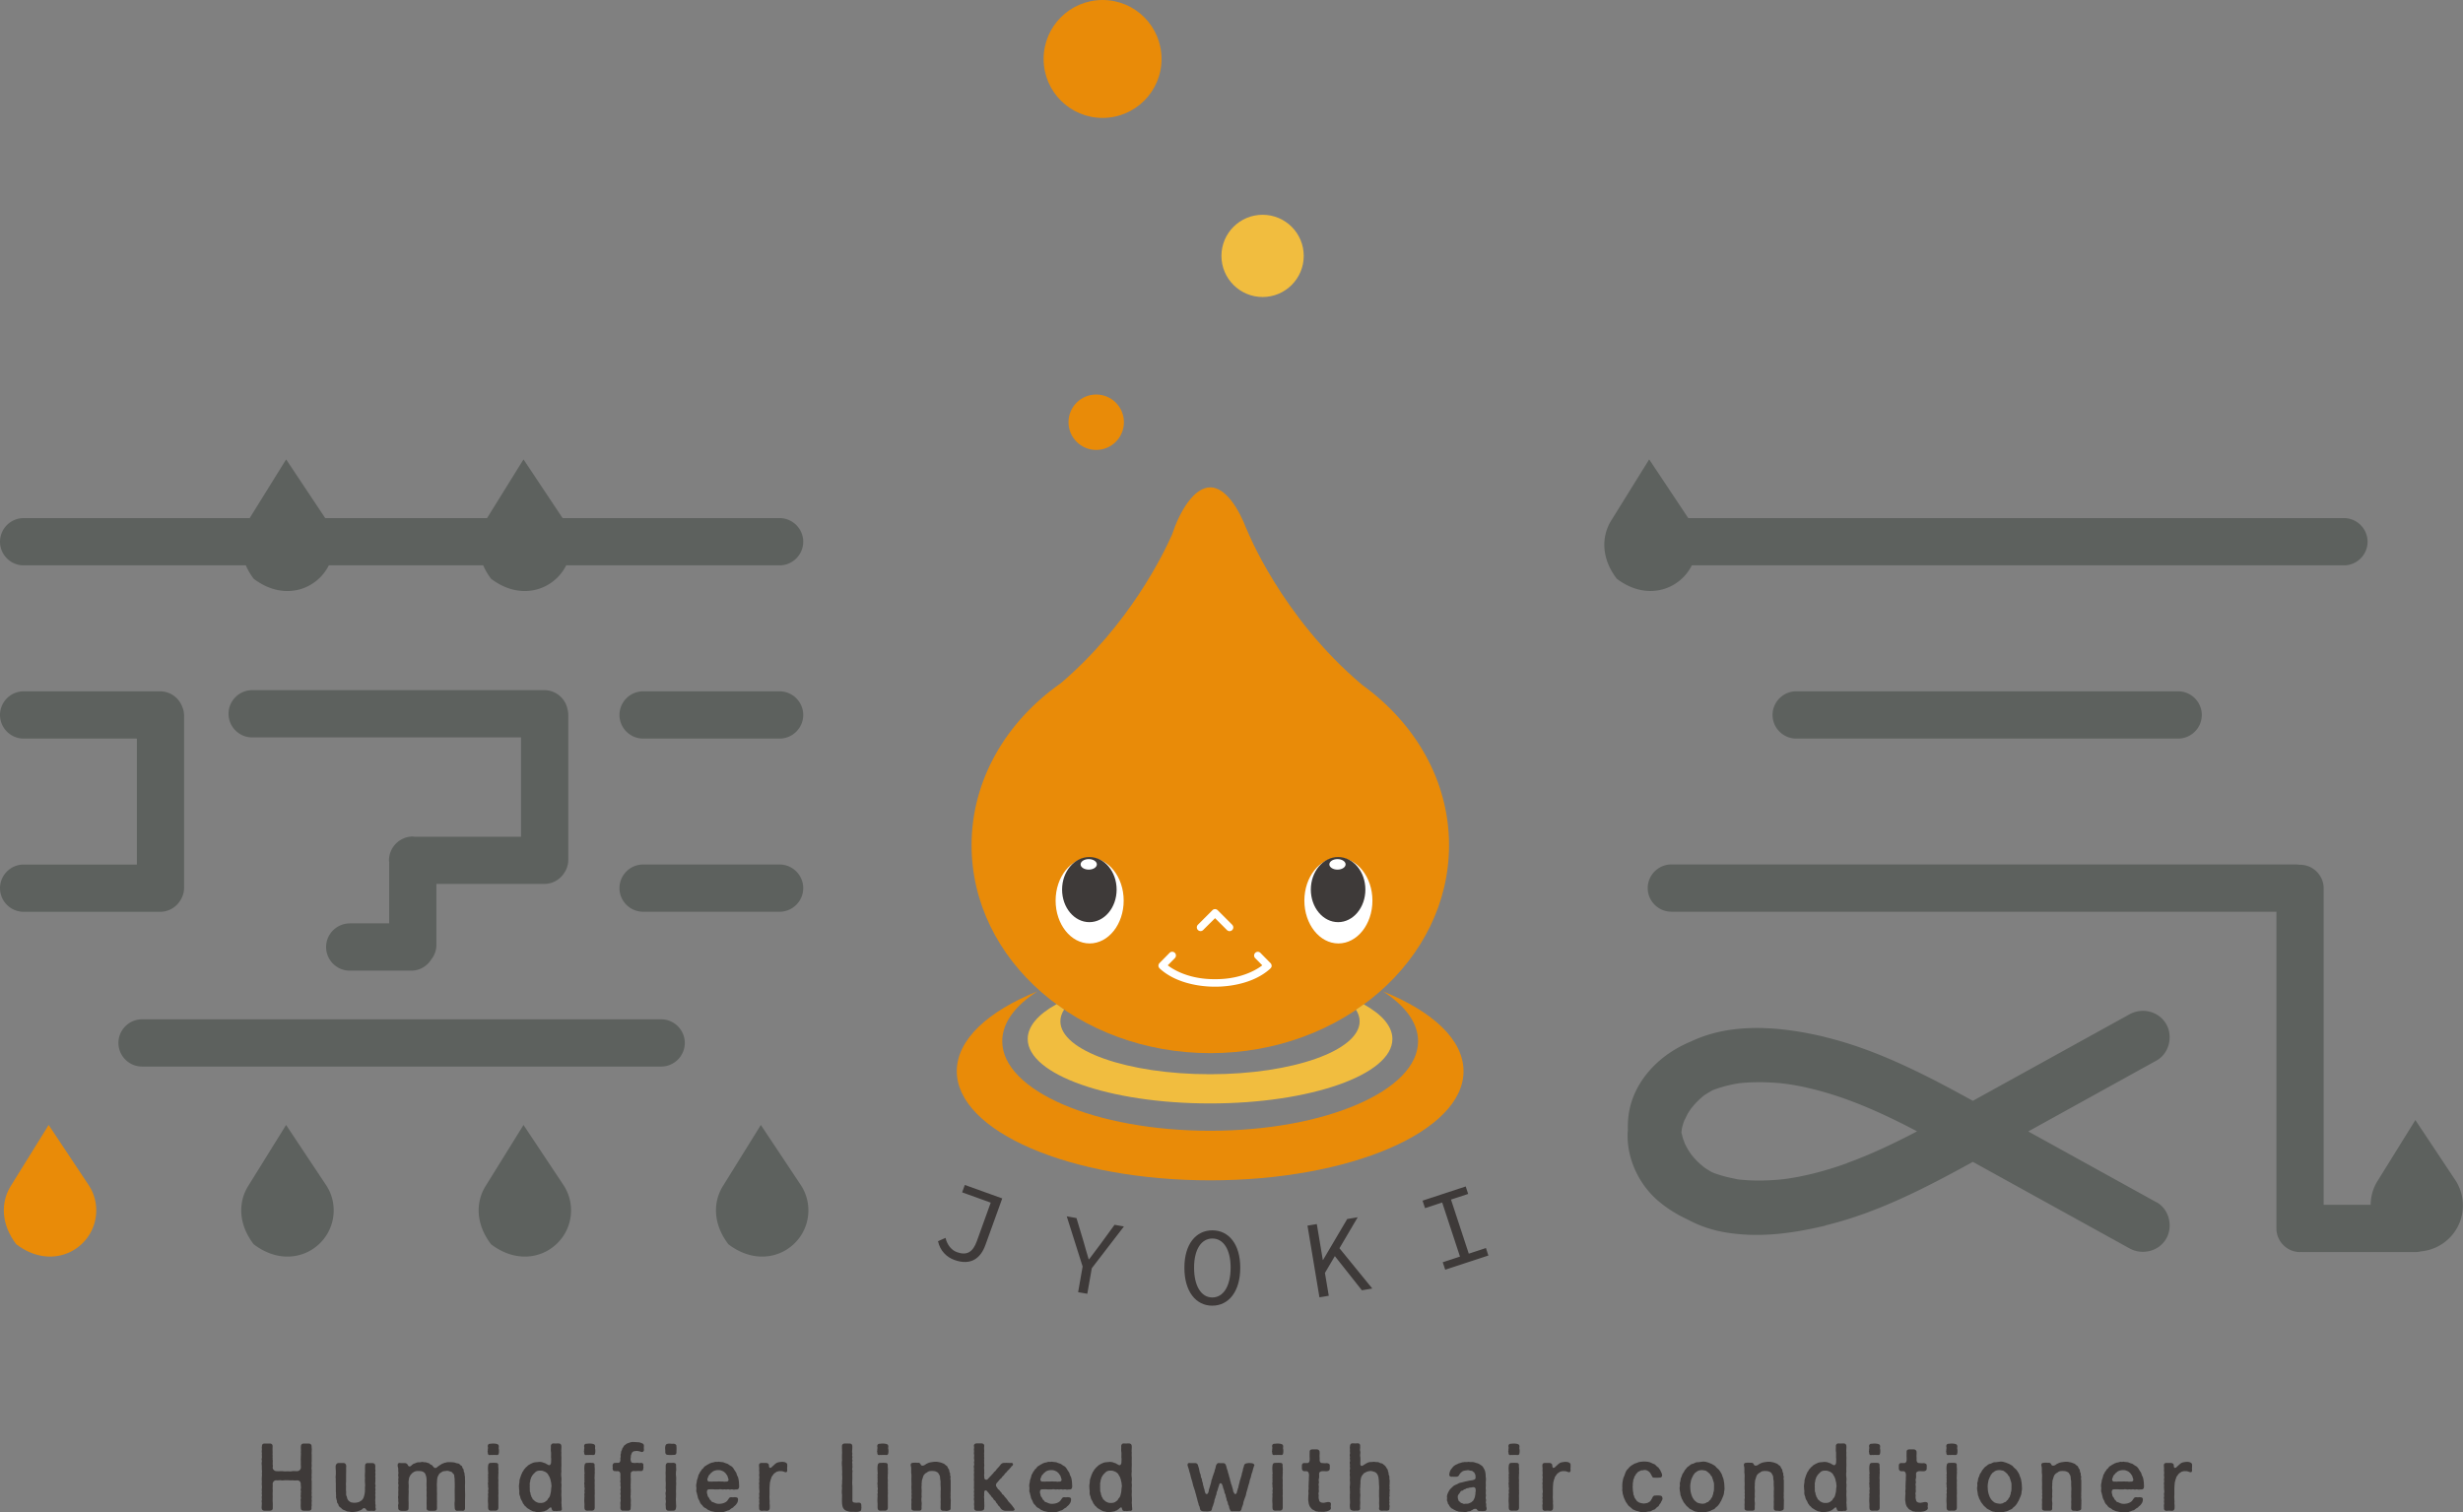 <svg id="_レイヤー_1" data-name="レイヤー 1" xmlns="http://www.w3.org/2000/svg" viewBox="0 0 506.66 311.15"><rect x="0" y="0" width="506.66" height="311.15" fill="#808080" stroke="none"/><defs><style>.cls-1{fill:#3e3a39}.cls-1,.cls-2,.cls-3,.cls-4,.cls-5{stroke-width:0}.cls-2{fill:#e98b08}.cls-3{fill:#f1bd3f}.cls-4{fill:#fff}.cls-5{fill:#5d615e}</style></defs><path class="cls-2" d="m18.75 244.69-.05-.08c-.13-.24-.26-.47-.41-.7l-8.28-12.45-7.92 12.76c-1.88 3.2-1.95 7.6 1.26 11.79 7.84 5.95 16.45.49 16.45-6.98 0-1.57-.38-3.05-1.06-4.35M231.2 86.87c0 3.15-2.55 5.7-5.7 5.7s-5.7-2.55-5.7-5.7 2.55-5.7 5.7-5.7 5.7 2.55 5.7 5.7"/><path class="cls-3" d="M268.19 52.65c0 4.67-3.79 8.46-8.46 8.46s-8.47-3.79-8.47-8.46 3.79-8.46 8.47-8.46 8.46 3.79 8.46 8.46"/><path class="cls-2" d="M238.94 12.13c0 6.7-5.43 12.13-12.13 12.13s-12.13-5.43-12.13-12.13S220.11 0 226.81 0s12.13 5.43 12.13 12.13"/><path class="cls-5" d="m67.59 244.69-.05-.08c-.13-.24-.26-.47-.41-.7l-8.28-12.45-7.92 12.76c-1.88 3.2-1.95 7.6 1.26 11.79 7.84 5.95 16.45.49 16.45-6.98 0-1.57-.38-3.05-1.06-4.35Zm48.83 0-.04-.08c-.13-.24-.26-.47-.41-.7l-8.28-12.45-7.92 12.76c-1.88 3.2-1.95 7.6 1.25 11.79 7.84 5.95 16.45.49 16.45-6.98 0-1.57-.38-3.05-1.06-4.35Zm48.83 0-.05-.08c-.12-.24-.26-.47-.41-.7l-8.28-12.45-7.92 12.76c-1.88 3.2-1.95 7.6 1.25 11.79 7.84 5.95 16.45.49 16.45-6.98 0-1.57-.38-3.05-1.06-4.35ZM4.86 116.32h45.71c.4.92.92 1.84 1.62 2.76 6.24 4.74 12.96 2.23 15.45-2.76H99.4c.4.92.92 1.84 1.62 2.76 6.24 4.74 12.96 2.23 15.45-2.76h43.9c2.67 0 4.86-2.19 4.86-4.86s-2.19-4.86-4.86-4.86h-44.64l-8.04-12.08-7.5 12.08H66.9l-8.04-12.08-7.5 12.08H4.86c-2.67 0-4.86 2.19-4.86 4.86s2.19 4.86 4.86 4.86Zm32.11 69.11c.56-.79.9-1.75.9-2.79v-35.36c0-.7-.16-1.37-.43-1.98-.72-1.79-2.47-3.06-4.5-3.06H4.86c-2.67 0-4.86 2.19-4.86 4.86s2.19 4.86 4.86 4.86h23.3v25.92H4.86c-2.67 0-4.86 2.19-4.86 4.86s2.19 4.86 4.86 4.86h28.08c1.68 0 3.16-.86 4.04-2.16Zm123.4-43.19h-28.08c-2.67 0-4.86 2.19-4.86 4.86s2.19 4.86 4.86 4.86h28.08c2.67 0 4.86-2.19 4.86-4.86s-2.19-4.86-4.86-4.86Zm0 35.63h-28.08c-2.67 0-4.86 2.19-4.86 4.86s2.19 4.86 4.86 4.86h28.08c2.67 0 4.86-2.19 4.86-4.86s-2.19-4.86-4.86-4.86Zm-88.43 12.12c-2.67 0-4.86 2.19-4.86 4.86s2.19 4.86 4.86 4.86H84.6c1.72 0 3.23-.91 4.1-2.28.66-.83 1.07-1.87 1.07-3v-12.57h22.21c1.71 0 3.22-.9 4.08-2.25.53-.78.84-1.71.84-2.72v-29.82c0-.4-.06-.79-.16-1.16-.44-2.22-2.41-3.91-4.76-3.91H51.87c-2.67 0-4.86 2.19-4.86 4.86s2.19 4.86 4.86 4.86h55.31v20.43H85.27c-.12 0-.23-.04-.35-.04-1.34 0-2.56.55-3.45 1.44a4.86 4.86 0 0 0-1.45 3.45c0 .13.03.25.04.37v12.61h-8.11Zm64.07 19.73H29.22c-2.67 0-4.86 2.19-4.86 4.86s2.19 4.86 4.86 4.86h106.79c2.67 0 4.86-2.19 4.86-4.86s-2.19-4.86-4.86-4.86Zm212.02-93.4h134.14c2.67 0 4.86-2.19 4.86-4.86s-2.19-4.86-4.86-4.86H347.29l-8.04-12.08-7.92 12.76c-1.88 3.2-1.95 7.6 1.25 11.79 6.24 4.74 12.96 2.23 15.45-2.76Zm21.46 25.92c-2.67 0-4.86 2.19-4.86 4.86s2.19 4.86 4.86 4.86h78.58c2.67 0 4.86-2.19 4.86-4.86s-2.19-4.86-4.86-4.86h-78.58ZM505.6 243.68l-.05-.08c-.12-.24-.26-.47-.41-.7l-8.28-12.45-7.92 12.76c-.81 1.37-1.25 2.97-1.28 4.67H478v-65.1c0-2.67-2.19-4.86-4.86-4.86-.04 0-.07.01-.11.01-.22-.03-.44-.07-.67-.07H343.81c-2.67 0-4.86 2.19-4.86 4.86s2.19 4.86 4.86 4.86h124.47v65.17c0 2.67 2.19 4.86 4.86 4.86.08 0 .15-.02.22-.02.04 0 .08.01.13.01h23.46c.38 0 .75-.05 1.1-.14 4.82-.46 8.59-4.5 8.59-9.44 0-1.57-.38-3.05-1.06-4.35Z"/><path class="cls-5" d="M443.62 247.37c-8.8-4.86-17.59-9.72-26.39-14.58 8.8-4.86 17.59-9.73 26.39-14.59 2.6-1.44 3.45-5.01 1.97-7.53-1.53-2.62-4.92-3.42-7.53-1.98l-30.36 16.77c-.62.34-1.24.69-1.86 1.03-9.18-5.04-18.56-9.94-28.7-12.68-.56-.15-1.13-.29-1.7-.43-.05-.01-.09-.04-.13-.05-8.94-2.13-19.04-3.03-27.35.9-1.07.45-2.12.95-3.13 1.54-4.48 2.59-8.18 6.77-9.47 11.86-.41 1.61-.54 3.26-.49 4.91-.02.27-.06.53-.06.8-.1 5.27 2.43 10.51 6.45 13.87 1.82 1.52 3.8 2.73 5.86 3.68a24.85 24.85 0 0 0 7.31 2.58c7 1.29 14.02.37 20.88-1.26.13-.03.24-.09.36-.13 10.49-2.54 20.3-7.62 29.69-12.77.16-.09.31-.17.47-.26 10.74 5.93 21.49 11.87 32.23 17.8 2.6 1.44 6.01.63 7.53-1.97 1.48-2.53.64-6.09-1.97-7.53Zm-63.72-8.03c-2.28.82-4.6 1.54-6.95 2.12-2.39.59-4.91 1.06-6.93 1.24-2.36.21-4.74.26-7.1.09-.43-.03-.85-.07-1.27-.12h-.08c-.07-.02-.15-.03-.24-.05-1.19-.25-2.37-.49-3.54-.86-.41-.13-.82-.27-1.23-.42-.08-.03-.26-.11-.42-.18-.57-.31-1.12-.66-1.65-1.03-.08-.09-.8-.68-.81-.69-.47-.43-.91-.88-1.33-1.36-.08-.09-.35-.44-.46-.57-.26-.37-.51-.75-.74-1.14-.21-.36-.4-.74-.58-1.12-.04-.15-.33-.88-.35-.94-.1-.33-.17-.67-.26-1.01-.03-.11-.06-.2-.08-.27.05-.36.11-.84.06-.63.05-.22.09-.44.15-.66.11-.42.25-.83.4-1.24.04-.01.59-1.17.67-1.32.23-.39.48-.76.73-1.12.08-.08.63-.77.65-.79.37-.4.75-.79 1.15-1.16.23-.21.47-.42.71-.62.07-.05.17-.12.3-.22.61-.39 1.16-.71 1.67-.99.47-.17.94-.34 1.42-.49.99-.31 2.01-.56 3.03-.76-.04 0 .5-.08.81-.14.31-.03.82-.1.79-.09 1.44-.12 2.88-.15 4.32-.13 2.39.05 4.3.23 6.36.59 2.59.46 5.15 1.11 7.66 1.89 6.1 1.9 11.89 4.62 17.6 7.62-4.75 2.49-9.55 4.78-14.45 6.54Z"/><path class="cls-1" d="m192.97 255.37 1.53-.68c.37 1.54 1.27 2.54 2.36 2.94 1.99.72 3.26.04 4.09-2.28l2.85-7.91-5.88-2.12.55-1.52 7.7 2.77-3.46 9.58c-.94 2.62-2.9 4.34-6.39 3.08-1.57-.56-2.95-1.89-3.36-3.85Zm29.74 5.23-3.27-10.34 2 .35 1.43 4.75c.36 1.24.68 2.45 1.08 3.73h.09c.79-1.05 1.57-2.07 2.33-3.11l2.9-3.98 1.93.34-6.61 8.6-.92 5.25-1.89-.33.92-5.25Zm20.93.21c0-4.83 2.38-7.68 5.76-7.67 3.37 0 5.74 2.86 5.73 7.69 0 4.9-2.38 7.81-5.76 7.81-3.37 0-5.74-2.93-5.73-7.83Zm9.51.01c0-3.76-1.49-6-3.75-6s-3.77 2.23-3.77 5.99c0 3.83 1.5 6.14 3.75 6.14 2.26 0 3.76-2.3 3.77-6.13Zm27 4.65 2.14-.36-6.75-8.29 3.75-6.37-2.16.36-4.96 8.41-.06.01-1.23-7.38-1.92.32 2.46 14.75 1.92-.32-.79-4.7 2.04-3.46 5.56 7.03zm16.65-5.77 3.53-1.16-3.66-11.13-3.53 1.16-.51-1.54 8.88-2.92.5 1.54-3.53 1.16 3.66 11.13 3.53-1.16.5 1.54-8.88 2.92-.51-1.54Z"/><path class="cls-2" d="M284.48 203.97c4.56 2.93 7.23 6.46 7.23 10.25 0 10.18-19.15 18.43-42.77 18.43s-42.77-8.25-42.77-18.43c0-3.8 2.67-7.32 7.23-10.25-10.19 4.1-16.58 9.94-16.58 16.42 0 12.4 23.33 22.46 52.12 22.46s52.12-10.05 52.12-22.46c0-6.48-6.38-12.32-16.58-16.42"/><path class="cls-2" d="M280.21 140.91c-16.7-14.04-23.74-31.98-23.74-31.98h-.02c-1.63-4.33-4.37-8.66-7.48-8.66-3.38 0-6.32 5-7.88 9.74-1.78 4.02-8.87 18.63-22.89 30.57-11.18 7.84-18.34 19.85-18.34 33.32 0 23.63 21.99 42.78 49.11 42.78s49.11-19.15 49.11-42.78c0-13.28-6.97-25.14-17.88-32.99Z"/><path class="cls-3" d="M280.52 206.64c-.52.38-1.05.75-1.58 1.11.49.77.75 1.56.75 2.38 0 6.01-13.78 10.89-30.78 10.89s-30.78-4.87-30.78-10.89c0-.83.27-1.64.77-2.42-.53-.36-1.05-.72-1.56-1.1-3.75 2.06-5.93 4.52-5.93 7.16 0 7.32 16.79 13.26 37.51 13.26s37.51-5.94 37.51-13.26c0-2.63-2.16-5.07-5.89-7.13Z"/><ellipse class="cls-4" cx="224.15" cy="185.3" rx="7" ry="8.81"/><path class="cls-1" d="M224.09 176.33c-3.1 0-5.61 3-5.61 6.7s2.51 6.7 5.61 6.7 5.61-3 5.61-6.7-2.51-6.7-5.61-6.7Zm-.13 2.59c-.92 0-1.67-.48-1.67-1.08s.75-1.08 1.67-1.08 1.67.48 1.67 1.08-.75 1.08-1.67 1.08Z"/><ellipse class="cls-4" cx="275.32" cy="185.3" rx="7" ry="8.81"/><path class="cls-1" d="M275.26 176.33c-3.1 0-5.61 3-5.61 6.7s2.51 6.7 5.61 6.7 5.61-3 5.61-6.7-2.51-6.7-5.61-6.7Zm-.13 2.59c-.92 0-1.67-.48-1.67-1.08s.75-1.08 1.67-1.08 1.67.48 1.67 1.08-.75 1.08-1.67 1.08Z"/><path class="cls-4" d="m253.44 190.23-2.97-2.97c-.14-.13-.32-.21-.53-.21s-.39.08-.52.21l-.03.03-2.94 2.94a.77.77 0 0 0 .52 1.34c.22 0 .42-.1.56-.25s2.42-2.41 2.42-2.41l2.42 2.42c.14.15.34.25.56.25.42 0 .77-.34.77-.77 0-.22-.1-.42-.25-.56Zm8.14 8.46c0-.22-.1-.42-.25-.56s-2.03-2.06-2.03-2.06c0-.01-.02-.02-.03-.03a.76.76 0 0 0-.52-.21.77.77 0 0 0-.77.77c0 .2.08.39.21.52l.02.02 1.45 1.47c-.33.27-3.68 2.91-9.72 2.85-6.04.06-9.39-2.58-9.72-2.85l1.45-1.47.02-.02a.77.77 0 0 0-.56-1.3c-.2 0-.39.08-.52.21-.01 0-.02.02-.03.03l-2.03 2.06c-.15.15-.25.34-.25.57 0 .24.12.44.29.59h-.01c4.36 3.99 11.32 3.72 11.37 3.72.04 0 7.01.27 11.37-3.72h-.01c.17-.15.29-.35.29-.59Z"/><path class="cls-1" d="M64.12 308.83v.09c0 .15-.02.27-.02.4v.11c.02.07.02.13.02.2 0 .23-.07.45-.04.61.04.47-.27.58-.61.59h-.97c-.42-.02-.61-.2-.61-.59-.07-.38 0-.88-.02-1.3 0-.18-.07-.29.02-.6.07-.25-.09-.41-.02-.7.05-.23-.04-.34.04-.68.04-.2-.11-.38-.04-.59.11-.31-.02-.61 0-1.03 0-.41-.25-.76-.72-.76-.49.02-.54.04-.99-.02-.36.07-.79-.04-1.17 0-.42-.05-.88.09-1.19 0-.32-.04-.61.07-.99 0-.47 0-.74.47-.72.77.04.4-.02.69 0 1.03.05.45-.04.88 0 1.28.02.4-.02.92 0 1.3.04.52.02.83.02 1.28.02.49-.25.56-.65.61h-.97c-.36 0-.67-.14-.67-.63v-.07c.02-.32.02-.43.04-.7.02-.27-.04-.43-.04-.58 0-.07.02-.13.04-.2.04-.14-.02-.38-.02-.59 0-.07 0-.14.02-.2.07-.23-.02-.4-.02-.63 0-.05 0-.09.02-.14.04-.14-.02-.36-.02-.6 0-.07.02-.12.02-.2.04-.32.02-.45 0-.77-.02-.07-.02-.14-.02-.22 0-.16.04-.32.02-.58 0-.14-.02-.27-.02-.42 0-.13.02-.27.02-.38.02-.29.05-.52 0-.78.05-.25.04-.49 0-.79v-.77c-.02-.14-.04-.32-.04-.49 0-.11 0-.22.04-.31.05-.2-.04-.38-.04-.58 0-.07.02-.13.04-.2.05-.18 0-.45 0-.69v-.11c.04-.16-.02-.38-.02-.59 0-.07 0-.13.02-.2.05-.27-.04-.52.02-.79.02-.41.13-.61.56-.61h1.08c.33 0 .58.18.56.61-.02.42-.02.72 0 1.21 0 .23-.04.36 0 .6.04.25-.04.34 0 .5.04.16-.04.29.02.47.05.2-.02.34 0 .63.02.2-.05.31.02.43.07.11-.04.34-.02.56.02.36.45.69.81.67.31.02.54 0 .9 0 .36-.02.63.07 1.12.04.43-.04.72.05 1.08-.02.43-.09.7 0 1.15-.02.43-.04.72-.4.74-.72.02-.41-.04-.52-.02-.94.02-.34-.04-.76 0-1.12-.02-.41.07-.77 0-1.14.07-.38-.02-.72.02-1.15 0-.38.2-.61.58-.61h1.01c.41 0 .61.25.61.61 0 .23.04.45.04.63 0 .05 0 .11-.02.16v.14c0 .27-.04.5 0 .65v1.57c-.05.27 0 .54 0 .72v.07c0 .34-.09.58 0 .77v.79c-.02.23-.04.45 0 .78-.02.34-.07.5 0 .79v1.71c0 .25-.05.36 0 .65v.09c0 .2-.05.47 0 .69.02.05.02.09.02.14 0 .22-.07.45-.02.65.02.05.02.11.02.18Zm13.18 1.68c0 .32-.25.36-.5.36a2.61 2.61 0 0 0-.79 0c-.13-.04-.49 0-.58-.14-.16-.2-.2-.38-.49-.43-.22-.04-.41.18-.52.29-.09.07-.34.18-.59.27l-.2.07c-.22.07-.72.16-1.05.16-.05 0-.11.02-.14.02-.23 0-.45-.07-.72-.11-.22.04-.58-.14-.83-.27-.29-.05-.59-.27-.72-.47-.25-.16-.52-.36-.56-.67-.04-.25-.31-.32-.29-.63 0-.27-.13-.38-.14-.69-.11-.18-.02-.45-.05-.7-.04-.22.02-.5-.05-.68.02-.38 0-.67 0-1.01v-.29c.02-.27-.02-.61-.02-.95 0-.13 0-.25.02-.36-.02-.11-.04-.22-.04-.31 0-.32.07-.65.04-1.01.02-.34-.04-.74-.04-1.12v-.14c.02-.42.31-.69.61-.69h.99c.38 0 .58.29.58.7-.04.43 0 .81-.02 1.23-.02.58 0 1.01-.02 1.41.04.42-.04.81-.02 1.17.05.45-.02.83.02 1.24.07.31-.05.76.09 1.03.2.36.04.4.29.77.09.23.43.41.61.54.31.04.5.11.83.09.41-.02.69-.09 1.01-.23.07-.13.29-.13.43-.32.18-.16.31-.4.36-.54.09-.27.18-.56.22-.88.07-.32.02-.45.07-.77-.07-.34.07-.77 0-1.19-.02-.32-.05-.74 0-1.21-.07-.36-.02-.7 0-1.21.02-.36-.04-.77.02-1.21-.04-.29.09-.61.54-.61h.94c.43.04.59.23.61.61.02.22-.05.45.02.79.05.25-.07.45 0 .77.05.22-.07.49 0 .77.02.23-.02.49 0 .77 0 .32-.09.49 0 .77.11.32-.11.5 0 .77.07.18-.07.52 0 .78.05.23-.09.56 0 .76.04.4-.09.83 0 1.28-.07.25.05.47.05.7-.07.29 0 .49.04.67v.04Zm18.36-3.92v.05c0 .27.02.54.02.77v.36c0 .34-.02.68-.02.97v1.53c0 .4-.2.58-.49.58-.04 0-.07 0-.13-.02h-.88s-.09.02-.13.02c-.29 0-.47-.27-.49-.61-.02-.41-.07-.96 0-1.33.02-.43 0-.85 0-1.3 0-.4-.02-.9 0-1.32.02-.4 0-.94 0-1.3-.04-.32.02-.65-.05-.95-.07-.34 0-.65-.22-.79-.2-.14-.18-.36-.52-.45-.29-.07-.54-.23-.88-.18-.41.07-.74.04-.97.23-.29.2-.54.29-.63.56-.14.22-.27.45-.32.79-.05.36-.05.65-.07.96-.04.41.02.76 0 1.26-.02.38.05.83 0 1.26.02.45 0 .81.02 1.26 0 .38-.02.88 0 1.3-.02.38-.04.58-.65.6h-.88c-.5-.04-.63-.25-.61-.6.02-.47-.02-.86 0-1.28-.02-.32.05-.74-.02-1.26.04-.49.02-.76 0-1.24.05-.38-.02-.77 0-1.24.02-.32.02-.42 0-.94-.02-.27-.05-.52-.2-.86-.05-.25-.22-.45-.47-.58-.31-.18-.63-.18-.96-.18-.36-.04-.74.04-1.01.22-.32.16-.47.42-.65.58-.16.34-.34.58-.31.81-.07.27-.11.56-.09.99.05.43.02.85 0 1.23.05.36 0 .85 0 1.24s-.02.81 0 1.26c.02.5 0 .76 0 1.26s-.22.54-.61.6h-.88c-.36-.04-.65-.2-.65-.61.04-.29-.09-.41.04-.83.07-.23-.07-.5-.02-.81.02-.32-.09-.47-.02-.74.05-.31 0-.58.02-.9 0-.22.04-.43 0-.83-.02-.25.11-.45 0-.81-.07-.22.07-.45 0-.81-.04-.29.11-.47 0-.81-.07-.25.09-.61 0-.92-.02-.34.02-.5-.04-.81-.04-.14-.09-.32-.09-.47 0-.04 0-.07.02-.11v-.05c0-.27.23-.38.49-.34.34.05.47 0 .77.02.16.02.29-.04.49.07.38.22.27.36.45.52.13.13.38.15.59-.07.11-.11.34-.32.5-.38.31-.09.49-.22.79-.29.36-.05.43.04.81-.07.05-.02.09-.02.14-.02.2 0 .4.09.63.07.2-.02.29.11.7.18.18.04.23.25.58.36.25.13.23.27.41.4.09.14.25.29.5.22.34-.13.27-.23.61-.41.16-.16.45-.27.67-.45.27-.05.45-.22.76-.23.18-.07.32-.09.54-.09h.31c.18 0 .5.02.74.04.31.04.58.2.9.22.36.05.4.32.69.47.29.14.13.38.36.61.23.23.07.47.2.68.16.27.09.54.15.76.04.13.05.23.05.36v.4c.02.22.02.38.02.49v.14c0 .27-.02.58-.02.88 0 .14 0 .29.02.43-.02.11-.02.22-.02.31Zm6.95-8.43c.02.05.02.11.04.14 0 .11-.02.16-.02.22v.05s.02.07.02.11c0 .09-.02.18-.04.22 0 .38-.18.52-.61.45-.18.02-.45-.02-.65 0-.14.02-.29 0-.43 0-.47.09-.54-.07-.58-.5.02-.07-.04-.16-.04-.27 0-.04 0-.09.04-.14.04-.07 0-.13 0-.23 0-.04 0-.09.02-.14.05-.16 0-.31-.02-.49v-.04c0-.27.16-.49.47-.49h.11c.18-.02.36-.04.56-.04.18 0 .34.02.52.04.45.09.61.2.61.61-.02.18-.04.36 0 .5Zm-.09 8.83c.04.32-.05.72 0 1.06v2.18c-.02.4-.22.56-.63.59-.09-.02-.2-.02-.29-.02-.22 0-.43.02-.58.02-.42 0-.59-.2-.61-.59-.02-.41.02-.65-.02-1.1-.04-.4 0-.65 0-1.08.07-.25-.07-.58.04-.83.05-.13-.07-.41 0-.7.05-.23.02-.41-.04-.61.07-.38-.09-.65.02-.96.04-.11-.05-.31 0-.52.05-.22-.07-.31 0-.59.04-.13-.07-.4 0-.56.09-.18-.05-.4 0-.61-.04-.32-.04-.72 0-1.08.05-.32.09-.61.61-.61.32 0 .49-.04.86 0 .47-.02.67.15.61.61 0 .32.09.7.02 1.08.07.38-.04.77 0 1.08-.07.38.04.72 0 1.08-.02.4.02.76 0 1.08-.02.61.05.77 0 1.08Zm13.07 3.48c0 .32-.32.45-.52.38-.27 0-.54.09-.83.02-.25.04-.59.02-.67-.2-.05-.14-.07-.13-.13-.38 0-.14-.18-.2-.34-.07-.22.14-.25.27-.38.32-.18.07-.18.2-.31.22-.27.04-.32.2-.65.22-.23.05-.56.11-.81.11h-.09c-.09.02-.16.02-.25.02-.25 0-.5-.07-.72-.14-.27.02-.54-.18-.85-.32-.25-.2-.58-.31-.72-.49-.14-.22-.49-.36-.56-.65-.25-.18-.25-.49-.45-.77-.12-.18-.27-.49-.31-.85-.15-.27-.2-.58-.18-.92.04-.23-.05-.5-.05-.81v-.13c-.02-.07-.02-.16-.02-.23 0-.29.07-.61.11-.92-.04-.32.11-.72.25-1.12.07-.22.13-.43.22-.54.07-.2.14-.41.27-.5.07-.09.14-.36.32-.49.14-.16.23-.32.4-.43.13-.09.25-.29.52-.43.16-.09.36-.22.61-.31.2-.13.5-.18.65-.2.31-.04.42-.02.69-.07.38-.02.63.02.85.09.32.14.47.14.7.27.09.14.18.07.25.16.2.12.41.22.56.07.2-.18.22-.34.22-.96.04-.18-.02-.49-.02-.61 0-.29.02-.56 0-1.03-.09-.34-.02-.76-.04-1.19-.02-.36.22-.61.52-.61h.09c.11.02.23.02.34.02.22 0 .42-.02.61-.02.4.02.59.18.61.61.02.43-.07.88 0 1.3-.05.47.02.81 0 1.28-.02.45 0 .77 0 1.28 0 .4-.05.85 0 1.28-.07.45-.05.9 0 1.28.07.43-.07.92 0 1.28.07.32-.05.92 0 1.26.05.32-.04.81 0 1.28.02.25.04.76.02 1.1-.04.34.02.4.02.85 0 .2.05.45.05.67v.04Zm-2.2-5.23c.02-.22-.11-.43-.13-.69-.04-.25-.13-.38-.2-.63-.04-.11-.25-.38-.31-.56-.13-.22-.45-.47-.7-.58-.32-.11-.49-.22-.86-.2-.4-.04-.85.09-1.06.32-.2.14-.25.32-.4.36-.11.23-.31.34-.29.45-.15.18-.25.42-.23.54-.14.18-.13.34-.14.56-.18.43-.04.74-.11 1.15.07.31-.04.81.11 1.1.13.25 0 .34.14.56.11.16.04.33.22.5.15.15.05.34.29.45.14.07.27.29.38.34.29.16.58.34 1.06.32.34.02.83-.07 1.08-.32.2-.15.32-.2.4-.36.04-.16.2-.29.33-.47.18-.23.25-.7.34-1.05.07-.43.04-.69.13-1.15.04-.23-.04-.38-.04-.67Zm9.04-7.08c.02.05.02.11.04.14 0 .11-.02.16-.02.22v.05s.02.07.02.11c0 .09-.02.18-.04.22 0 .38-.18.52-.61.45-.18.02-.45-.02-.65 0-.14.02-.29 0-.43 0-.47.09-.54-.07-.58-.5.02-.07-.04-.16-.04-.27 0-.04 0-.09.04-.14.04-.07 0-.13 0-.23 0-.04 0-.09.02-.14.05-.16 0-.31-.02-.49v-.04c0-.27.16-.49.47-.49h.11c.18-.02.36-.04.56-.04.18 0 .34.02.52.04.45.09.61.2.61.61-.02.18-.04.36 0 .5Zm-.09 8.83c.04.32-.05.72 0 1.06v2.18c-.02.4-.22.56-.63.59-.09-.02-.2-.02-.29-.02-.22 0-.43.02-.58.02-.42 0-.59-.2-.61-.59-.02-.41.02-.65-.02-1.1-.04-.4 0-.65 0-1.08.07-.25-.07-.58.04-.83.05-.13-.07-.41 0-.7.05-.23.02-.41-.04-.61.07-.38-.09-.65.02-.96.04-.11-.05-.31 0-.52.05-.22-.07-.31 0-.59.04-.13-.07-.4 0-.56.09-.18-.05-.4 0-.61-.04-.32-.04-.72 0-1.08.05-.32.09-.61.61-.61.32 0 .49-.04.86 0 .47-.02.67.15.61.61 0 .32.09.7.02 1.08.07.38-.04.77 0 1.08-.07.38.04.72 0 1.08-.02.4.02.76 0 1.08-.02.61.05.77 0 1.08Zm10.13-8.76c0 .49-.34.56-.58.49-.27-.09-.5-.18-1.05-.2-.27.09-.45 0-.63.18-.15.09-.25.2-.31.47-.09.16-.14.32-.13.61-.04.31-.09.43-.02.69.07.36.16.49.49.5.14.05.5.04.74 0 .31-.02.5.09.77.02.45-.04.65.14.59.61-.02.11.07.27 0 .43 0 .42-.13.67-.59.63-.18-.02-.52-.02-.74 0-.22.02-.38 0-.72 0-.25 0-.56.23-.54.54.02.4-.04.54 0 .87.04.32 0 .5 0 .88 0 .27-.05.58 0 .86-.07.32.04.65 0 .88.02.34-.04.65 0 .86-.09.27 0 .67 0 .88.05.25 0 .54 0 .88.04.31 0 .69-.02.9.04.41-.2.61-.49.61-.04 0-.07 0-.13-.02-.11.02-.22.02-.31.02-.2 0-.4-.02-.56-.02-.05.02-.09.02-.13.02-.31 0-.49-.27-.5-.61.04-.38.02-.52 0-.9-.02-.29.13-.54.04-.88-.07-.31.09-.59 0-.88-.11-.32.09-.59 0-.86s.11-.52 0-.88c-.09-.32.07-.45-.04-.86-.07-.27.07-.45.02-.72-.05-.29.02-.68-.02-1.03-.04-.34-.29-.52-.52-.52-.16 0-.31.05-.47-.02-.47.07-.58-.18-.61-.63.02-.02.04-.05.04-.11 0-.09-.04-.23-.04-.32.02-.41.22-.67.61-.61.22-.02.32-.04.43-.02.4.04.52-.2.56-.47.05-.25-.05-.43.04-.65.09-.2-.07-.45.05-.7.07-.14.02-.47.14-.65.18-.25.07-.36.25-.59.16-.2.25-.49.45-.6.16-.07.32-.29.58-.36.23-.07.49-.18.65-.22.16-.04.32-.05.47-.05s.31.02.45.02l.58.04c.29 0 .54.11.78.2.36.13.43.34.4.69-.02.25 0 .36 0 .61Zm6.7-.2c0 .23-.02.43-.02.7v.05c0 .47-.25.58-.61.56-.43.02-.67.05-1.08 0-.47 0-.58-.22-.61-.61.04-.27-.07-.74 0-1.1.07-.38.18-.54.61-.59.34-.07.65.07 1.08 0 .4.04.61.22.61.49v.11c.02.15.02.27.02.4Zm-.11 7.88c.04.32-.02.68 0 1.06.02.45 0 .65 0 1.08-.04.32-.02.7 0 1.08 0 .45.07.81 0 1.1-.09.41-.15.58-.63.59h-.07c-.16 0-.36.02-.56.02-.07 0-.16 0-.23-.02h-.09c-.29 0-.52-.25-.52-.59.02-.41-.09-.63 0-1.1.07-.4-.11-.69-.02-1.08.07-.32-.11-.72 0-1.08.11-.36-.05-.69 0-1.06.02-.4.02-.7 0-1.08-.02-.4-.02-.67 0-1.08 0-.31-.05-.7 0-1.08v-1.03c0-.42.18-.72.63-.67.22.02.54.02.87 0 .5 0 .69.22.63.61 0 .41.07.81 0 1.08-.04.34-.04.76 0 1.08.05.4.02.76 0 1.08.05.31.02.67 0 1.08Zm6.38.85c-.04.27-.02.5.07.67.04.2.04.42.23.61s.2.47.38.58c.2.11.18.38.5.43.2.04.47.25.96.34l.32.02c.36 0 .88-.09 1.17-.25.18-.07.25-.14.45-.29.07-.05.22-.31.34-.43.15-.38.45-.42.74-.38.31.02.49-.05.72 0 .32 0 .5.16.5.41-.02.56-.16.72-.29.92-.09.13-.23.32-.43.47-.23.16-.22.27-.36.34-.38.16-.5.38-.83.54-.31.05-.63.23-.94.31-.23.09-.49.11-.7.11-.13 0-.23-.02-.32-.02-.36 0-.81-.04-1.06-.09-.29-.09-.74-.11-.94-.29-.36-.07-.49-.27-.81-.47-.27-.09-.52-.31-.67-.59-.27-.2-.45-.47-.54-.76-.07-.23-.31-.52-.38-.87-.07-.36-.14-.54-.23-.97a.67.67 0 0 1-.09-.38v-.05c0-.2.04-.4.02-.61-.02-.11-.04-.22-.04-.32 0-.27.05-.56.13-.83-.04-.34.22-.79.27-1.12.05-.13.07-.41.22-.54.11-.2.16-.4.29-.52.09-.09.18-.29.32-.47.16-.07.31-.29.4-.43.11-.16.49-.29.65-.47.25-.07.47-.29.74-.34.23-.14.41-.07.77-.22.07-.02.14-.02.2-.04.13 0 .23.02.34.02.07 0 .16-.02.25-.04l.97.11c.32.13.56.23.87.31.18.09.5.36.74.47.27.14.42.36.6.63.13.25.36.56.47.74.14.36.16.59.34.83.09.25.15.52.2.9.04.29.04.56.07.96v.11c0 .47-.22.68-.56.65-.25-.02-.47.09-.77 0-.22-.07-.49.07-.74 0-.32-.09-.47.05-.72 0-.32-.07-.5.05-.72 0-.22-.05-.49-.07-.72 0-.23-.02-.54 0-.72 0-.43-.04-.81-.05-1.19-.02-.13-.04-.42.05-.47.34Zm.45-1.93c.36-.02.5.05.85-.02.38.02.61.02.96 0 .34-.04.63.05.97 0 .36.09.47.02.86.02.14-.02.31-.13.32-.27.04-.27-.07-.41-.14-.65-.05-.18-.07-.31-.22-.45-.13-.27-.45-.59-.72-.74-.38-.16-.58-.27-1.01-.25-.34-.02-.78.09-1.01.23-.14.04-.29.22-.42.31-.16.11-.2.23-.36.38-.23.2-.23.36-.31.54-.09.23-.16.31-.14.49-.04.22.2.42.36.42Zm16.05-3.1c0 .16-.02.32-.02.52 0 .07.02.15.02.23 0 .22-.04.43-.34.42-.22-.02-.43-.16-.61-.18-.2-.07-.36-.02-.52-.04-.23-.02-.38.05-.49.07-.29.05-.34.18-.56.29-.13.11-.27.2-.4.41-.22.34-.34.42-.36.63-.02.18-.13.25-.16.5-.04.2-.13.4-.13.58-.04.47-.07.9-.07 1.28v.94c0 .41-.04.63 0 .94-.02.29.07.61 0 .96.07.34.04.72.04.97 0 .43-.29.6-.56.6h-.09c-.18-.02-.34-.04-.5-.04-.14 0-.27.02-.38.04h-.11c-.29 0-.54-.16-.54-.5v-.18c0-.14-.02-.25-.02-.4 0-.09 0-.18.04-.29.04-.18-.02-.38-.02-.58 0-.07 0-.13.02-.2.05-.22-.04-.38-.04-.56 0-.05.02-.11.04-.18.04-.16-.02-.42-.02-.61 0-.05 0-.11.02-.14.07-.25.05-.45 0-.76.02-.13-.02-.29-.02-.49 0-.09 0-.18.02-.27.02-.2-.04-.32-.04-.5 0-.05.02-.14.04-.23.05-.23-.02-.38-.02-.58 0-.05 0-.11.02-.16.07-.27-.02-.5-.02-.77 0-.05 0-.11.02-.16.05-.23-.02-.58-.02-.85v-.09s.02-.09.02-.13c0-.2-.04-.43-.04-.65v-.11c0-.34.25-.47.54-.47.23 0 .59.02.83 0 .38.02.65.14.67.54.02.43.13.56.42.43.18-.07.23-.23.4-.34.2-.13.22-.25.32-.31.18-.09.27-.27.59-.38.31-.11.65-.14.94-.16h.07c.22 0 .52.05.67.13.2.09.36.25.36.49 0 .05 0 .09-.02.14.02.07.02.14.02.2Zm15.24 8.09c0 .16.02.27.02.38 0 .05 0 .09-.02.15v.05c0 .43-.18.52-.38.56-.2.09-.45.11-.7.11-.2 0-.38-.02-.52-.02h-.31c-.2 0-.4 0-.63-.05-.34-.09-.67-.18-.86-.34-.25-.22-.38-.43-.47-.76-.07-.27-.11-.72-.11-.99v-.29c0-.36.02-.61.02-1.05-.04-.2-.05-.4-.05-.63 0-.25.02-.52.05-.79-.02-.11-.04-.2-.04-.31 0-.36.09-.77.04-1.12.07-.49.04-.96 0-1.42.07-.38-.02-.96 0-1.43-.02-.23-.05-.52-.05-.81 0-.22.02-.42.05-.61-.02-.22-.02-.45-.02-.7 0-.23 0-.49.02-.72.02-.16-.02-.5 0-.72-.02-.29-.02-.49-.02-.76 0-.38.25-.56.65-.56.31 0 .67.02.92.02h.04c.38 0 .52.27.52.58.02.67-.09 1.03-.02 1.33.07.29-.07.45.02.72.09.27-.11.41 0 .67.09.22-.07.47-.02.69.07.29 0 .45.04.67.05.31-.11.54-.02.76.09.23 0 .49 0 .7 0 .63.02.94 0 1.33-.02.49-.04.85.02 1.28v2.56c0 .29-.04.61.14.76.16.07.23.09.65.13.29 0 .4-.04.61-.02.29.02.43.22.43.54v.13Zm5.55-11.66c.02.05.02.11.04.14 0 .11-.02.16-.02.22v.05s.02.07.02.11c0 .09-.02.18-.04.22 0 .38-.18.52-.61.45-.18.02-.45-.02-.65 0-.14.02-.29 0-.43 0-.47.09-.54-.07-.58-.5.02-.07-.04-.16-.04-.27 0-.04 0-.09.04-.14.04-.07 0-.13 0-.23 0-.04 0-.09.02-.14.05-.16 0-.31-.02-.49v-.04c0-.27.16-.49.47-.49h.11c.18-.02.36-.04.56-.04.18 0 .34.02.52.04.45.09.61.2.61.61-.02.18-.04.36 0 .5Zm-.09 8.83c.04.32-.05.72 0 1.06v2.18c-.02.4-.22.56-.63.59-.09-.02-.2-.02-.29-.02-.22 0-.43.02-.58.02-.42 0-.59-.2-.61-.59-.02-.41.02-.65-.02-1.1-.04-.4 0-.65 0-1.08.07-.25-.07-.58.04-.83.05-.13-.07-.41 0-.7.05-.23.02-.41-.04-.61.07-.38-.09-.65.02-.96.04-.11-.05-.31 0-.52.05-.22-.07-.31 0-.59.04-.13-.07-.4 0-.56.09-.18-.05-.4 0-.61-.04-.32-.04-.72 0-1.08.05-.32.09-.61.61-.61.32 0 .49-.04.86 0 .47-.02.67.15.61.61 0 .32.09.7.02 1.08.07.38-.04.77 0 1.08-.07.38.04.72 0 1.08-.02.4.02.76 0 1.08-.02.61.05.77 0 1.08Zm12.95 1.77c0 .05 0 .13-.02.18v.29c0 .36-.02.63-.02 1.01v.11c0 .29-.2.41-.61.49-.07.02-.14.04-.22.04-.2 0-.43-.07-.65-.04-.4 0-.59-.2-.59-.56 0-.45.04-.76 0-1.26.05-.5.02-.81 0-1.23.04-.42 0-.63.02-1.1.05-.36 0-.7-.02-1.12-.02-.43.04-.76-.05-1.08-.07-.29 0-.72-.2-1.03-.18-.29-.22-.49-.54-.61-.23-.15-.59-.2-.94-.2-.38 0-.67.02-.96.22-.16.18-.43.2-.54.4-.13.09-.23.22-.32.45-.11.29-.18.61-.29.88 0 .31-.09.69-.04.97-.07.45-.02.74 0 1.15-.02.49-.05.85 0 1.17-.07.42-.07.79-.02 1.15.07.43-.04.83 0 1.19.02.56-.23.59-.61.59h-.88c-.36-.02-.65-.13-.61-.59.02-.27-.02-.54 0-.74 0-.18.04-.47 0-.74-.04-.34.09-.49.04-.76-.07-.38.05-.47 0-.7-.05-.27 0-.45 0-.65-.05-.2-.02-.45-.04-.77.05-.5 0-.9 0-1.44 0-.36.04-.79 0-1.19-.09-.36 0-.69-.05-1.24.02-.11-.09-.41-.09-.61 0-.31.25-.43.5-.42.31-.04.5-.04.86 0 .09.02.2-.07.45.05.22.11.2.34.38.47.13.09.45.11.83-.16.09-.05.18-.18.31-.18.23-.16.59-.25.79-.29.36-.05.52-.09.88-.11h.16c.27 0 .47.04.68.09.32.04.58.16.87.27.31.11.36.29.67.47.23.14.18.4.45.69.14.16.07.54.23.77.14.22-.04.43.09.61.04.05.05.13.05.2 0 .18-.07.4-.02.54.02.05.04.13.04.22v2.02c0 .4-.05.68 0 1.05-.07.36.02.74.02 1.08Zm12.7 2.09h-1.5c-.36-.07-.56-.11-.9-.45-.14-.22-.27-.43-.43-.56-.22-.16-.2-.38-.43-.56-.16-.13-.16-.41-.42-.58-.29-.18-.25-.41-.47-.58-.23-.16-.29-.41-.45-.56-.2-.16-.23-.32-.42-.5-.11-.11-.16-.18-.25-.29-.23-.25-.54-.09-.54.16 0 .18-.04.32-.02.61.02.27-.07.4-.02.59.05.22 0 .61.04.99-.02.32.05.72-.02 1.12.05.36-.16.52-.61.6h-.86c-.4 0-.61-.23-.61-.6.05-.23 0-.5-.02-.81.05-.32.05-.52 0-.79-.02-.07-.02-.14-.02-.2 0-.23.07-.4.02-.59-.02-.04-.02-.07-.02-.11 0-.16.07-.41.02-.68-.02-.05-.02-.09-.02-.13 0-.22.09-.38.02-.65-.02-.05-.02-.11-.02-.18 0-.16.04-.36.02-.61v-.2c0-.2.02-.34 0-.59-.02-.09-.02-.16-.02-.25 0-.16.02-.31.02-.54 0-.2-.02-.36-.02-.52 0-.09 0-.18.02-.27.04-.23-.02-.43-.02-.63 0-.05 0-.11.02-.16.04-.18-.04-.38-.04-.58 0-.07 0-.15.04-.22.09-.27 0-.45 0-.7v-.09c.13-.25 0-.42 0-.77 0-.27.07-.49 0-.79-.02-.04-.02-.09-.02-.14 0-.2.05-.47.02-.65-.02-.04-.02-.09-.02-.13 0-.2.07-.4.02-.67-.02-.04-.02-.07-.02-.13 0-.25.2-.49.61-.49h.9c.49.02.65.27.61.59-.04.29-.02.58 0 .83.02.34-.04.56-.02.77.04.34-.04.54.04.81-.09.27.02.59-.04.81.02.34.02.47.04.77-.02.22-.09.61 0 .79-.04.25 0 .59 0 .79-.07.31-.02.5 0 .78-.02.34.11.54.43.54.16-.02.25-.09.38-.22.13-.2.49-.5.63-.7.27-.25.45-.49.61-.7.29-.15.4-.47.63-.7.16-.16.4-.42.61-.7.25-.38.58-.47.97-.45.45-.02.68.02 1.19.02.22-.04.36-.02.45.22.05.13-.09.36-.22.42-.14.07-.16.25-.31.36-.14.13-.23.33-.41.45-.2.14-.32.38-.4.45-.22.18-.34.32-.42.45-.07.18-.31.34-.41.45-.09.11-.23.4-.4.45-.23.2-.25.34-.41.45-.11.14-.18.23-.32.38-.09.11-.2.25-.2.49 0 .16.04.23.16.4.16.2.2.42.43.54.2.13.22.34.42.47.16.11.16.4.45.56.22.13.23.32.45.54.18.16.29.34.47.56.14.25.27.4.43.54.2.27.36.36.47.56.16.11.18.31.41.5 0 .13.16.22.16.29-.04.22-.2.32-.47.32Zm5.66-4.09c-.04.27-.02.5.07.67.04.2.04.42.23.61s.2.47.38.58c.2.11.18.38.5.43.2.04.47.25.96.34l.32.02c.36 0 .88-.09 1.17-.25.18-.07.25-.14.45-.29.07-.05.22-.31.34-.43.15-.38.45-.42.74-.38.31.02.49-.05.72 0 .32 0 .5.16.5.41-.02.56-.16.72-.29.92-.09.13-.23.32-.43.47-.23.16-.22.27-.36.34-.38.16-.5.38-.83.54-.31.05-.63.23-.94.31-.23.09-.49.11-.7.11-.13 0-.23-.02-.32-.02-.36 0-.81-.04-1.06-.09-.29-.09-.74-.11-.94-.29-.36-.07-.49-.27-.81-.47-.27-.09-.52-.31-.67-.59-.27-.2-.45-.47-.54-.76-.07-.23-.31-.52-.38-.87-.07-.36-.14-.54-.23-.97a.67.67 0 0 1-.09-.38v-.05c0-.2.04-.4.02-.61-.02-.11-.04-.22-.04-.32 0-.27.05-.56.13-.83-.04-.34.22-.79.27-1.12.05-.13.07-.41.22-.54.11-.2.16-.4.29-.52.09-.09.18-.29.32-.47.16-.07.31-.29.4-.43.11-.16.49-.29.65-.47.25-.07.47-.29.74-.34.23-.14.41-.07.77-.22.07-.02.14-.02.2-.04.13 0 .23.02.34.02.07 0 .16-.02.25-.04l.97.11c.32.13.56.23.87.31.18.09.5.36.74.47.27.14.42.36.6.63.13.25.36.56.47.74.14.36.16.59.34.83.09.25.15.52.2.9.04.29.04.56.07.96v.11c0 .47-.22.68-.56.65-.25-.02-.47.09-.77 0-.22-.07-.49.07-.74 0-.32-.09-.47.05-.72 0-.32-.07-.5.05-.72 0-.22-.05-.49-.07-.72 0-.23-.02-.54 0-.72 0-.43-.04-.81-.05-1.19-.02-.13-.04-.42.05-.47.34Zm.45-1.93c.36-.02.5.05.85-.02.38.02.61.02.96 0 .34-.04.63.05.97 0 .36.09.47.02.86.02.14-.02.31-.13.32-.27.04-.27-.07-.41-.14-.65-.05-.18-.07-.31-.22-.45-.13-.27-.45-.59-.72-.74-.38-.16-.58-.27-1.01-.25-.34-.02-.78.09-1.01.23-.14.04-.29.22-.42.31-.16.11-.2.23-.36.38-.23.2-.23.36-.31.54-.09.23-.16.31-.14.49-.04.22.2.42.36.42Zm18.52 5.64c0 .32-.32.45-.52.38-.27 0-.54.09-.83.02-.25.04-.6.02-.67-.2-.05-.14-.07-.13-.13-.38 0-.14-.18-.2-.34-.07-.22.14-.25.27-.38.32-.18.07-.18.2-.31.22-.27.04-.32.2-.65.22-.23.05-.56.11-.81.11h-.09c-.09.02-.16.02-.25.02-.25 0-.5-.07-.72-.14-.27.02-.54-.18-.85-.32-.25-.2-.58-.31-.72-.49-.14-.22-.49-.36-.56-.65-.25-.18-.25-.49-.45-.77a1.87 1.87 0 0 1-.31-.85c-.15-.27-.2-.58-.18-.92.04-.23-.05-.5-.05-.81v-.13c-.02-.07-.02-.16-.02-.23 0-.29.07-.61.11-.92-.04-.32.11-.72.25-1.12.07-.22.13-.43.22-.54.07-.2.14-.41.27-.5.07-.09.14-.36.32-.49.14-.16.23-.32.4-.43.13-.09.25-.29.52-.43.16-.09.36-.22.61-.31.2-.13.5-.18.65-.2.31-.04.42-.02.69-.07.38-.02.63.02.85.09.32.14.47.14.7.27.09.14.18.07.25.16.2.12.41.22.56.07.2-.18.22-.34.22-.96.04-.18-.02-.49-.02-.61 0-.29.02-.56 0-1.03-.09-.34-.02-.76-.04-1.19-.02-.36.22-.61.52-.61h.09c.11.02.23.02.34.02.22 0 .42-.02.61-.02.4.02.59.18.61.61.02.43-.07.88 0 1.3-.05.47.02.81 0 1.28-.02.45 0 .77 0 1.28 0 .4-.05.85 0 1.28-.07.45-.05.9 0 1.28.07.43-.07.92 0 1.28.07.32-.05.92 0 1.26.05.32-.04.81 0 1.28.02.25.04.76.02 1.1-.04.34.02.4.02.85 0 .2.05.45.05.67v.04Zm-2.2-5.23c.02-.22-.11-.43-.13-.69-.04-.25-.13-.38-.2-.63-.04-.11-.25-.38-.31-.56-.13-.22-.45-.47-.7-.58-.32-.11-.49-.22-.86-.2-.4-.04-.85.09-1.06.32-.2.14-.25.32-.4.36-.11.23-.31.34-.29.45-.15.18-.25.42-.23.54-.14.18-.13.34-.14.56-.18.43-.04.74-.11 1.15.07.31-.04.81.11 1.1.13.25 0 .34.14.56.11.16.04.33.22.5.15.15.05.34.29.45.14.07.27.29.38.34.29.16.58.34 1.06.32.34.02.83-.07 1.08-.32.2-.15.32-.2.4-.36.04-.16.2-.29.33-.47.18-.23.25-.7.34-1.05.07-.43.04-.69.13-1.15.04-.23-.04-.38-.04-.67Zm27.3-3.75c0 .07-.04.07-.05.13-.11.34-.23.68-.32 1.12-.13.36-.25.67-.32 1.1-.13.43-.27.7-.31 1.1-.09.34-.23.7-.32 1.1-.11.43-.23.78-.32 1.1-.07.47-.16.74-.32 1.1-.09.31-.29.74-.32 1.12-.05.34-.32.79-.34 1.1-.09.29-.23.5-.52.5-.04 0-.07-.02-.13-.02h-1.14c-.07.02-.13.02-.18.02-.29 0-.36-.18-.47-.5-.16-.22-.07-.52-.25-.77-.16-.22-.09-.54-.25-.79-.18-.27-.09-.42-.23-.77-.13-.31-.07-.58-.23-.79-.16-.22-.09-.45-.23-.77-.07-.29-.18-.4-.2-.61.05-.11-.14-.32-.14-.47-.18-.41-.52-.43-.63 0l-.09.31c-.09.2-.18.54-.23.77-.11.29-.23.45-.23.77-.05.27-.23.54-.23.78-.13.32-.2.49-.23.77-.04.31-.16.47-.23.81-.09.23-.22.52-.25.77-.09.43-.29.43-.67.49-.11.02-.22.02-.34.02-.25 0-.54-.02-.77-.02-.32-.04-.63-.18-.65-.49-.09-.14-.05-.38-.16-.56a1.12 1.12 0 0 1-.18-.54c-.15-.41-.23-.77-.31-1.12-.11-.27-.14-.63-.32-1.1-.07-.43-.2-.65-.32-1.1-.16-.36-.2-.7-.31-1.1s-.23-.76-.32-1.1c-.09-.4-.16-.72-.31-1.1-.05-.34-.18-.69-.32-1.12 0-.09-.05-.15-.05-.18 0-.02 0-.04.02-.04v-.09c0-.22.18-.32.38-.32.05 0 .09.02.12.02h.22c.25 0 .45.02.76 0h.04c.34 0 .58.2.63.52.09.32.23.65.23.85.09.36.09.56.23.85.16.32.05.61.22.85.16.23.09.54.23.85.11.22.07.56.22.87.04.38.16.49.23.85-.02.13.02.22.07.31.09.32.16.43.34.41.11.02.31-.07.34-.41.11-.09.11-.16.09-.31.05-.34.14-.43.25-.87.09-.32.16-.49.25-.85 0-.23.11-.56.25-.85-.02-.25.23-.61.25-.87.16-.31.22-.59.25-.85.16-.2.15-.58.25-.86.15-.32.31-.5.56-.5.04 0 .07 0 .13.02.23.02.41 0 .56 0h.11c.38 0 .56.11.69.5.11.27.14.63.25.85.13.29.13.58.25.85.09.25.14.63.25.87.11.38.09.56.23.85 0 .31.23.63.25.87l.25.85c-.05.14-.02.2.09.31.11.23.14.41.34.41.18-.04.25-.07.34-.41-.02-.13.15-.42.13-.5.02-.23.18-.34.18-.65.05-.2.11-.5.23-.87 0-.23.11-.38.23-.85.07-.27.16-.42.23-.85.05-.34.18-.47.22-.85 0-.23.18-.54.23-.86.07-.27.22-.45.69-.5.13-.02.25-.04.36-.04.23 0 .43.04.59.04.27.07.43.18.5.4 0 .04.02.07.02.09Zm5.94-3.33c.02.05.02.11.04.14 0 .11-.02.16-.02.22v.05s.02.07.02.11c0 .09-.02.18-.04.22 0 .38-.18.52-.61.45-.18.02-.45-.02-.65 0-.14.02-.29 0-.43 0-.47.09-.54-.07-.58-.5.02-.07-.04-.16-.04-.27 0-.04 0-.09.04-.14.04-.07 0-.13 0-.23 0-.04 0-.09.02-.14.05-.16 0-.31-.02-.49v-.04c0-.27.16-.49.47-.49h.11c.18-.02.36-.04.56-.04.18 0 .34.02.52.04.45.09.61.2.61.61-.02.18-.04.36 0 .5Zm-.09 8.83c.04.32-.05.72 0 1.06v2.18c-.02.4-.22.56-.63.59-.09-.02-.2-.02-.29-.02-.22 0-.43.02-.58.02-.42 0-.59-.2-.61-.59-.02-.41.02-.65-.02-1.1-.04-.4 0-.65 0-1.08.07-.25-.07-.58.04-.83.05-.13-.07-.41 0-.7.05-.23.02-.41-.04-.61.07-.38-.09-.65.02-.96.04-.11-.05-.31 0-.52.05-.22-.07-.31 0-.59.04-.13-.07-.4 0-.56.09-.18-.05-.4 0-.61-.04-.32-.04-.72 0-1.08.05-.32.09-.61.61-.61.32 0 .49-.04.86 0 .47-.02.67.15.61.61 0 .32.09.7.02 1.08.07.38-.04.77 0 1.08-.07.38.04.72 0 1.08-.02.4.02.76 0 1.08-.02.61.05.77 0 1.08Zm8.41 4.06h-.54s-.05-.02-.07-.02c-.11 0-.22.02-.34.02-.09 0-.2-.02-.31-.07-.32.02-.45-.09-.69-.23-.18-.11-.41-.16-.58-.4-.11-.16-.34-.36-.4-.61-.14-.31-.14-.45-.2-.83-.05-.32-.04-.5-.02-.86-.02-.38.09-.74.02-1.08-.05-.25.09-.59.04-.92-.02-.23.02-.56.02-.94 0-.29.05-.59.04-.94-.02-.27.04-.38.02-.77-.02-.29-.14-.7-.52-.7-.07-.02-.2 0-.4 0-.38-.02-.54-.27-.54-.63v-.5c0-.29.11-.59.59-.56.18.05.27-.02.42 0 .43.07.59-.32.59-.65 0-.2.02-.38-.02-.72.02-.2 0-.59.02-.85-.04-.47.23-.58.63-.59h.81c.4 0 .63.29.61.61.02.23-.02.61-.02.83.04.38.02.5.02.79 0 .25.18.61.5.58.36.04.72.05 1.01.02.4.09.59.16.59.61-.02.18 0 .29-.02.45.04.36-.18.56-.6.61l-.83-.02c-.42 0-.76.2-.76.52 0 .38.05.76-.04 1.03-.13.38.09.65-.02.94-.11.29.05.54 0 .94-.05.34.07.67-.02.94-.11.31.02.45 0 .72-.04.31-.02.54.07.79.02.22.09.38.29.49.23.13.4.14.67.14.38-.04.76-.2 1.1-.14.18.02.38.13.38.31v.11c0 .18-.04.4-.04.54 0 .04.02.07.02.11.02.05.02.11.02.14 0 .22-.11.38-.36.5-.32.18-.59.23-.85.25-.13.04-.23.04-.32.05Zm13.54-3.18c0 .2-.04.38 0 .54.02.05.02.09.02.13 0 .16-.09.25-.04.4.02.05.04.11.04.16 0 .18-.09.38-.02.54.02.05.04.13.04.2 0 .13-.04.29-.04.45v.09c0 .4-.25.42-.63.45-.25-.04-.69-.02-.88 0h-.05c-.36 0-.63-.16-.56-.61.07-.36-.04-.76 0-1.19.02-.45.02-.7-.02-1.17 0-.31.02-.76 0-1.19.04-.4.04-.76 0-1.15-.02-.29-.02-.68-.05-.99-.05-.36-.04-.69-.2-.96-.02-.18-.27-.49-.5-.65-.27-.11-.65-.25-.97-.27-.31.02-.7.09-1.06.29-.18.13-.38.14-.45.34-.11.13-.31.31-.32.45-.22.29-.16.56-.27.9 0 .25.02.67-.05.99.04.18 0 .4-.02.59-.02.2-.02.38.02.54-.07.43.07.77 0 1.15-.02.47-.05.83 0 1.15 0 .52-.07.79-.02 1.17.04.45-.2.59-.56.59H279c-.14 0-.29.02-.45.02-.07 0-.16 0-.23-.02-.38-.07-.61-.2-.61-.59-.04-.13-.04-.29-.04-.45 0-.13 0-.25.02-.36.04-.23 0-.61 0-.79 0-.2-.02-.36-.02-.52 0-.09 0-.18.02-.27-.02-.05-.02-.11-.02-.18 0-.18.04-.38.02-.61.02-.14-.02-.32-.02-.54 0-.07 0-.14.02-.23-.04-.11-.04-.18-.04-.27 0-.16.04-.31.04-.52.05-.31 0-.56 0-.79-.02-.07-.02-.13-.02-.2 0-.16.04-.34.02-.59 0-.13-.04-.29-.04-.49 0-.11 0-.2.04-.31 0-.2-.05-.34-.05-.5 0-.09.02-.18.05-.29.07-.22-.02-.45-.02-.65 0-.05 0-.11.02-.14.04-.13-.04-.34-.04-.56 0-.07 0-.16.04-.23.07-.22-.02-.47-.02-.67 0-.04 0-.07.02-.11.04-.14-.04-.36-.04-.58 0-.07.02-.14.04-.22.05-.16-.02-.45 0-.79.02-.22-.02-.38-.02-.54 0-.09.02-.18.04-.27 0-.38.2-.59.54-.59h.07c.15.02.33.02.5.02.13 0 .25 0 .36-.02h.09c.38 0 .56.22.52.59.04.49-.09.72.02 1.06.09.29-.09.81 0 1.06.07.31.02 1.19.02 1.48.02.6.38.5.67.29.22-.14.7-.47 1.03-.56.31-.13.58-.02 1.05-.13.16.02.47.07.79.07.29 0 .5.23.76.25.31.02.43.27.69.42.27.23.38.54.54.74.22.25.09.45.22.63.12.18 0 .43.14.67.16.25.05.54.11.83.04.16.04.31.04.47 0 .11 0 .23-.02.34.04.23-.07.47 0 .7.05.2-.07.36 0 .54.02.05.04.11.04.16 0 .13-.05.29-.04.49.02.22-.05.43 0 .61.02.07.02.14.02.2Zm19.98 2.53v.09c-.02.23-.22.45-.47.38-.31.05-.52.04-.77 0-.18.07-.49 0-.6-.11-.16-.16-.18-.31-.32-.31-.29-.05-.56.05-.67.15-.14.13-.16.13-.27.14-.18.22-.52.2-.77.25-.2.09-.38.11-.56.11-.11 0-.22-.02-.29-.02-.22-.02-.49-.02-.65-.04-.29 0-.4-.02-.63-.13-.18 0-.34-.13-.56-.22-.29-.13-.29-.2-.56-.31-.22-.09-.29-.31-.42-.4-.16-.13-.11-.31-.32-.49-.16-.13-.07-.36-.22-.58a.643.643 0 0 1-.07-.31c0-.14.02-.29.04-.38-.02-.09-.04-.18-.04-.27 0-.27.09-.52.18-.72.13-.34.31-.56.43-.79l.63-.61c.25-.23.5-.31.81-.45.25-.11.5-.32.88-.34l.94-.25c.27-.02.6-.16.94-.18.34-.04.45-.05.72-.15.29-.09.36-.29.36-.45-.02-.31 0-.41-.07-.67-.14-.14-.16-.42-.31-.47-.25-.09-.23-.29-.52-.27-.2.02-.49-.16-.79-.11-.27.05-.56.05-.95.2-.23.16-.5.36-.72.74-.14.32-.38.4-.63.4-.27.02-.67-.02-.85 0-.34.04-.65-.16-.56-.52.04-.32.11-.65.38-1.05.22-.2.34-.52.69-.72.18-.18.63-.29.88-.47.34-.04.63-.23.97-.23.07-.02.14-.04.22-.04h.43c.11 0 .22 0 .34-.04.22.05.65.05.95.05.34.04.61.2.94.25.36.13.54.29.83.47.25.16.41.5.56.76.22.43.23.74.29 1.15-.04.41.11.77.04 1.17-.02.31-.04.56 0 .96-.02.4-.07.59 0 .96.02.31-.07.59 0 .96.07.36-.11.59 0 .92.11.34-.07.61.02.86.11.29-.02.58.09.87.04.09.04.18.04.23Zm-2.25-3.5c.04-.13 0-.23 0-.4 0-.29-.11-.49-.43-.52-.32 0-.36.07-.52.07-.41 0-.5.14-.72.14-.31 0-.36.2-.54.22-.36.04-.23.25-.56.29-.36.04-.38.34-.58.58-.25.27-.34.45-.32.76.02.4.09.4.12.58.05.25.2.25.4.47s.25.11.5.25c.22.13.43.07.58.05.43.02.7-.04 1.06-.25.18-.04.27-.2.43-.32.13-.09.23-.36.32-.54.16-.34.13-.54.2-.79.05-.18-.02-.31.05-.58Zm9.02-8.74c.02.05.02.11.04.14 0 .11-.02.16-.02.22v.05s.02.07.02.11c0 .09-.02.18-.04.22 0 .38-.18.52-.61.45-.18.02-.45-.02-.65 0-.14.02-.29 0-.43 0-.47.09-.54-.07-.58-.5.02-.07-.04-.16-.04-.27 0-.04 0-.09.04-.14.04-.07 0-.13 0-.23 0-.04 0-.09.02-.14.05-.16 0-.31-.02-.49v-.04c0-.27.16-.49.47-.49h.11c.18-.02.36-.04.56-.04.18 0 .34.02.52.04.45.09.61.2.61.61-.02.18-.04.36 0 .5Zm-.09 8.83c.04.32-.05.72 0 1.06v2.18c-.02.4-.22.56-.63.59-.09-.02-.2-.02-.29-.02-.22 0-.43.02-.58.02-.42 0-.59-.2-.61-.59-.02-.41.02-.65-.02-1.1-.04-.4 0-.65 0-1.08.07-.25-.07-.58.04-.83.05-.13-.07-.41 0-.7.05-.23.02-.41-.04-.61.07-.38-.09-.65.02-.96.04-.11-.05-.31 0-.52.05-.22-.07-.31 0-.59.04-.13-.07-.4 0-.56.09-.18-.05-.4 0-.61-.04-.32-.04-.72 0-1.08.05-.32.09-.61.61-.61.32 0 .49-.04.86 0 .47-.02.67.15.61.61 0 .32.09.7.02 1.08.07.38-.04.77 0 1.08-.07.38.04.72 0 1.08-.02.4.02.76 0 1.08-.02.61.05.77 0 1.08Zm10.6-5.26c0 .16-.02.32-.02.52 0 .07.02.15.02.23 0 .22-.04.43-.34.42-.22-.02-.43-.16-.61-.18-.2-.07-.36-.02-.52-.04-.23-.02-.38.05-.49.07-.29.05-.34.18-.56.29-.13.11-.27.2-.4.41-.22.34-.34.42-.36.63-.02.18-.13.25-.16.5-.04.2-.13.4-.13.58-.04.47-.07.9-.07 1.28v.94c0 .41-.04.63 0 .94-.02.29.07.61 0 .96.07.34.04.72.04.97 0 .43-.29.6-.56.6h-.09c-.18-.02-.34-.04-.5-.04-.14 0-.27.02-.38.04h-.11c-.29 0-.54-.16-.54-.5v-.18c0-.14-.02-.25-.02-.4 0-.09 0-.18.04-.29.04-.18-.02-.38-.02-.58 0-.07 0-.13.02-.2.05-.22-.04-.38-.04-.56 0-.05.02-.11.04-.18.04-.16-.02-.42-.02-.61 0-.05 0-.11.02-.14.07-.25.05-.45 0-.76.02-.13-.02-.29-.02-.49 0-.09 0-.18.02-.27.02-.2-.04-.32-.04-.5 0-.05.02-.14.04-.23.05-.23-.02-.38-.02-.58 0-.05 0-.11.02-.16.07-.27-.02-.5-.02-.77 0-.05 0-.11.02-.16.05-.23-.02-.58-.02-.85v-.09s.02-.09.02-.13c0-.2-.04-.43-.04-.65v-.11c0-.34.25-.47.54-.47.23 0 .59.02.83 0 .38.02.65.14.67.54.02.43.13.56.42.43.18-.07.23-.23.4-.34.2-.13.22-.25.32-.31.18-.09.27-.27.59-.38.31-.11.65-.14.94-.16h.07c.22 0 .52.05.67.13.2.09.36.25.36.49 0 .05 0 .09-.02.14.02.07.02.14.02.2Zm18.92 6.52c0 .34-.22.63-.31.79-.07.27-.22.33-.31.5-.13.11-.07.29-.32.43-.34.18-.54.58-.79.63-.41.09-.56.36-.96.38-.27 0-.72.13-1.06.13h-.05c-.07 0-.16.02-.25.02-.25 0-.58-.05-.79-.13-.29-.13-.6-.09-.92-.31-.36-.09-.5-.27-.76-.5-.2-.2-.47-.32-.65-.63-.13-.23-.38-.49-.49-.78-.13-.32-.27-.52-.36-.88-.05-.22-.23-.63-.2-.96a.87.87 0 0 1-.07-.31v-.07c0-.13.02-.25.02-.4 0-.07 0-.16-.02-.23.02-.36 0-.72.07-1.03.04-.25.09-.61.22-.96.13-.22.25-.61.34-.88.16-.36.23-.54.5-.79.23-.25.31-.4.63-.65.16-.14.58-.34.77-.49.27-.05.54-.18.92-.32.25-.04.61-.09 1.05-.11.45.02.7.04 1.08.13.29.07.67.31.97.4.29.09.49.49.81.65.16.09.14.23.32.41.16.16.22.42.27.49.16.32.25.52.25.79 0 .29-.27.5-.54.43-.34.07-.69.04-1.01.02-.38.04-.47-.13-.58-.41-.18-.29-.31-.63-.61-.85-.31-.23-.65-.36-1.01-.31-.15.09-.43.04-.61.09-.22.13-.4.2-.49.25-.27.14-.25.27-.4.38-.2.16-.16.32-.31.47-.2.2-.14.34-.23.54-.11.23-.18.36-.14.59-.16.4-.05.77-.13 1.15.05.45.02.77.13 1.19.04.29-.02.43.14.58.05.14.04.36.2.56.11.16.22.36.32.42.05.2.2.27.41.36.05.15.38.15.5.23.25.04.43.07.63.09.38-.07.7-.07.9-.23.32-.13.54-.38.65-.67.09-.05.18-.36.27-.47.13-.22.34-.31.58-.27.32-.04.47-.04.85 0 .25.02.49.09.54.45v.07Zm12.73-2.5v.2c.02.11.02.22.02.32 0 .23-.04.43-.09.69.02.29-.13.72-.23.96l-.38.88c-.23.31-.25.5-.5.78-.13.22-.4.43-.67.65-.16.29-.52.36-.79.49-.32.22-.69.27-.92.32-.36.11-.7.11-1.03.11-.04-.02-.07-.02-.13-.02h-.38c-.18 0-.36-.02-.54-.09-.41-.02-.61-.14-.92-.32-.25-.14-.56-.22-.79-.49-.18-.18-.49-.4-.65-.65-.18-.27-.4-.45-.52-.78-.11-.2-.34-.58-.38-.88-.2-.29-.13-.58-.23-.96a4.4 4.4 0 0 1-.09-.77c0-.09 0-.16.02-.23.11-.41-.05-.67.07-1.01.13-.32.07-.67.23-.96.13-.22.2-.68.38-.88.23-.25.29-.6.52-.79.22-.27.34-.49.65-.65.29-.22.41-.4.79-.49.31-.05.59-.31.92-.33.25.02.72-.07 1.05-.11.07 0 .14-.02.23-.02.29 0 .6.05.79.13.4.09.59.23.92.33.22.14.59.31.79.49.16.25.43.45.67.67.23.27.41.56.52.77.18.25.22.59.36.88.16.36.16.61.23.96.04.22.07.52.07.81Zm-2.27-.99c-.09-.18-.07-.34-.18-.56-.09-.16-.04-.36-.27-.54-.13-.09-.16-.32-.34-.47-.09-.07-.23-.22-.42-.36-.18-.14-.38-.27-.47-.27-.16 0-.42-.09-.61-.09-.47 0-.81.07-1.17.34-.18.18-.36.2-.42.38-.11.13-.25.25-.32.47-.07.2-.18.27-.25.54-.07.16-.18.38-.18.58-.09.38-.15.86-.13 1.17.02.47.04.79.13 1.17.05.23.13.47.18.58.07.27.29.63.43.83l.14.16c.11.13.23.2.42.38.31.2.69.27 1.12.31.16.05.49-.05.61-.07.18-.04.25-.18.52-.25.29-.07.27-.27.49-.41.25-.18.18-.34.36-.5.18-.16.15-.38.23-.54.16-.29.07-.43.13-.54.13-.32.13-.65.13-1.1 0-.29.04-.88-.13-1.19Zm14.52 4c0 .05 0 .13-.02.18v.29c0 .36-.02.63-.02 1.01v.11c0 .29-.2.41-.61.49a.85.85 0 0 1-.22.04c-.2 0-.43-.07-.65-.04-.4 0-.59-.2-.59-.56 0-.45.04-.76 0-1.26.05-.5.02-.81 0-1.23.04-.42 0-.63.02-1.1.05-.36 0-.7-.02-1.12-.02-.43.04-.76-.05-1.08-.07-.29 0-.72-.2-1.03-.18-.29-.22-.49-.54-.61-.23-.15-.59-.2-.94-.2-.38 0-.67.02-.96.22-.16.18-.43.2-.54.4-.13.09-.23.22-.32.45-.11.29-.18.61-.29.88 0 .31-.09.69-.04.97-.07.45-.02.74 0 1.15-.02.49-.05.85 0 1.17-.07.42-.07.79-.02 1.15.07.43-.04.83 0 1.19.02.56-.23.59-.61.59h-.88c-.36-.02-.65-.13-.61-.59.02-.27-.02-.54 0-.74 0-.18.04-.47 0-.74-.04-.34.09-.49.04-.76-.07-.38.05-.47 0-.7-.05-.27 0-.45 0-.65-.05-.2-.02-.45-.04-.77.05-.5 0-.9 0-1.44 0-.36.04-.79 0-1.19-.09-.36 0-.69-.05-1.24.02-.11-.09-.41-.09-.61 0-.31.25-.43.5-.42.31-.04.5-.04.86 0 .09.02.2-.07.45.05.22.11.2.34.38.47.13.09.45.11.83-.16.09-.05.18-.18.31-.18.23-.16.59-.25.79-.29.36-.05.52-.09.88-.11h.16c.27 0 .47.04.68.09.32.04.58.16.87.27.31.11.36.29.67.47.23.14.18.4.45.69.14.16.07.54.23.77.14.22-.04.43.09.61.04.05.05.13.05.2 0 .18-.07.4-.02.54.02.05.04.13.04.22v2.02c0 .4-.05.68 0 1.05-.07.36.02.74.02 1.08Zm12.95 1.71c0 .32-.32.45-.52.38-.27 0-.54.09-.83.02-.25.04-.6.02-.67-.2-.05-.14-.07-.13-.13-.38 0-.14-.18-.2-.34-.07-.22.14-.25.27-.38.32-.18.07-.18.2-.31.22-.27.04-.32.2-.65.22-.23.05-.56.11-.81.11h-.09c-.09.02-.16.02-.25.02-.25 0-.5-.07-.72-.14-.27.02-.54-.18-.85-.32-.25-.2-.58-.31-.72-.49-.14-.22-.49-.36-.56-.65-.25-.18-.25-.49-.45-.77a1.87 1.87 0 0 1-.31-.85c-.15-.27-.2-.58-.18-.92.04-.23-.05-.5-.05-.81v-.13c-.02-.07-.02-.16-.02-.23 0-.29.07-.61.11-.92-.04-.32.11-.72.25-1.12.07-.22.13-.43.22-.54.07-.2.14-.41.27-.5.07-.09.14-.36.32-.49.14-.16.23-.32.4-.43.13-.09.25-.29.52-.43.16-.09.36-.22.61-.31.2-.13.5-.18.65-.2.31-.04.42-.02.69-.07.38-.02.63.02.85.09.32.14.47.14.7.27.09.14.18.07.25.16.2.12.41.22.56.07.2-.18.22-.34.22-.96.04-.18-.02-.49-.02-.61 0-.29.02-.56 0-1.03-.09-.34-.02-.76-.04-1.19-.02-.36.22-.61.52-.61h.09c.11.02.23.02.34.02.22 0 .42-.02.61-.02.4.02.59.18.61.61.02.43-.07.88 0 1.3-.05.47.02.81 0 1.28-.02.45 0 .77 0 1.28 0 .4-.05.85 0 1.28-.07.45-.05.9 0 1.28.07.43-.07.92 0 1.28.07.32-.05.92 0 1.26.05.32-.04.81 0 1.28.02.25.04.76.02 1.1-.04.34.02.4.02.85 0 .2.05.45.05.67v.04Zm-2.2-5.23c.02-.22-.11-.43-.13-.69-.04-.25-.13-.38-.2-.63-.04-.11-.25-.38-.31-.56-.13-.22-.45-.47-.7-.58-.32-.11-.49-.22-.86-.2-.4-.04-.85.09-1.06.32-.2.14-.25.32-.4.36-.11.23-.31.34-.29.45-.15.18-.25.42-.23.54-.14.18-.13.34-.14.56-.18.43-.04.74-.11 1.15.07.31-.04.81.11 1.1.13.25 0 .34.14.56.11.16.04.33.22.5.15.15.05.34.29.45.14.07.27.29.38.34.29.16.58.34 1.06.32.34.02.83-.07 1.08-.32.2-.15.32-.2.4-.36.04-.16.2-.29.33-.47.18-.23.25-.7.34-1.05.07-.43.04-.69.13-1.15.04-.23-.04-.38-.04-.67Zm9.03-7.08c.02.05.02.11.04.14 0 .11-.02.16-.02.22v.05s.02.07.02.11c0 .09-.02.18-.04.22 0 .38-.18.52-.61.45-.18.02-.45-.02-.65 0-.14.02-.29 0-.43 0-.47.09-.54-.07-.58-.5.02-.07-.04-.16-.04-.27 0-.04 0-.09.04-.14.04-.07 0-.13 0-.23 0-.04 0-.09.02-.14.05-.16 0-.31-.02-.49v-.04c0-.27.16-.49.47-.49h.11c.18-.02.36-.04.56-.04.18 0 .34.02.52.04.45.09.61.2.61.61-.02.18-.04.36 0 .5Zm-.09 8.83c.04.32-.05.72 0 1.06v2.18c-.02.4-.22.56-.63.59-.09-.02-.2-.02-.29-.02-.22 0-.43.02-.58.02-.42 0-.59-.2-.61-.59-.02-.41.02-.65-.02-1.1-.04-.4 0-.65 0-1.08.07-.25-.07-.58.04-.83.05-.13-.07-.41 0-.7.05-.23.02-.41-.04-.61.07-.38-.09-.65.02-.96.04-.11-.05-.31 0-.52.05-.22-.07-.31 0-.59.04-.13-.07-.4 0-.56.09-.18-.05-.4 0-.61-.04-.32-.04-.72 0-1.08.05-.32.09-.61.61-.61.32 0 .49-.04.86 0 .47-.02.67.15.61.61 0 .32.09.7.02 1.08.07.38-.04.77 0 1.08-.07.38.04.72 0 1.08-.02.4.02.76 0 1.08-.02.61.05.77 0 1.08Zm8.41 4.06h-.54s-.05-.02-.07-.02c-.11 0-.22.02-.34.02-.09 0-.2-.02-.31-.07-.32.02-.45-.09-.69-.23-.18-.11-.41-.16-.58-.4-.11-.16-.34-.36-.4-.61-.14-.31-.14-.45-.2-.83-.05-.32-.04-.5-.02-.86-.02-.38.09-.74.02-1.08-.05-.25.09-.59.04-.92-.02-.23.02-.56.02-.94 0-.29.05-.59.04-.94-.02-.27.04-.38.02-.77-.02-.29-.14-.7-.52-.7-.07-.02-.2 0-.4 0-.38-.02-.54-.27-.54-.63v-.5c0-.29.11-.59.59-.56.18.05.27-.02.42 0 .43.07.59-.32.59-.65 0-.2.02-.38-.02-.72.02-.2 0-.59.02-.85-.04-.47.23-.58.63-.59h.81c.4 0 .63.29.61.61.02.23-.02.61-.02.83.04.38.02.5.02.79 0 .25.18.61.5.58.36.04.72.05 1.01.02.4.09.59.16.59.61-.02.18 0 .29-.02.45.04.36-.18.56-.6.61l-.83-.02c-.41 0-.76.2-.76.52 0 .38.05.76-.04 1.03-.13.38.09.65-.02.94-.11.29.05.54 0 .94-.05.34.07.67-.02.94-.11.31.02.45 0 .72-.04.31-.02.54.07.79.02.22.09.38.29.49.23.13.4.14.67.14.38-.04.76-.2 1.1-.14.18.02.38.13.38.31v.11c0 .18-.04.4-.04.54 0 .04.02.07.02.11.02.05.02.11.02.14 0 .22-.11.38-.36.5-.32.18-.59.23-.85.25-.13.04-.23.04-.32.05Zm7.56-12.89c.02.05.02.11.04.14 0 .11-.02.16-.02.22v.05s.02.07.02.11c0 .09-.02.18-.04.22 0 .38-.18.52-.61.45-.18.02-.45-.02-.65 0-.14.02-.29 0-.43 0-.47.09-.54-.07-.58-.5.02-.07-.04-.16-.04-.27 0-.04 0-.09.04-.14.04-.07 0-.13 0-.23 0-.04 0-.09.02-.14.05-.16 0-.31-.02-.49v-.04c0-.27.16-.49.47-.49h.11c.18-.02.36-.04.56-.04.18 0 .34.02.52.04.45.09.61.2.61.61-.02.18-.04.36 0 .5Zm-.09 8.83c.04.32-.05.72 0 1.06v2.18c-.02.4-.22.56-.63.59-.09-.02-.2-.02-.29-.02-.22 0-.43.02-.58.02-.42 0-.59-.2-.61-.59-.02-.41.02-.65-.02-1.1-.04-.4 0-.65 0-1.08.07-.25-.07-.58.04-.83.05-.13-.07-.41 0-.7.05-.23.02-.41-.04-.61.07-.38-.09-.65.02-.96.04-.11-.05-.31 0-.52.05-.22-.07-.31 0-.59.04-.13-.07-.4 0-.56.09-.18-.05-.4 0-.61-.04-.32-.04-.72 0-1.08.05-.32.09-.61.61-.61.32 0 .49-.04.86 0 .47-.02.67.15.61.61 0 .32.09.7.02 1.08.07.38-.04.77 0 1.08-.07.38.04.72 0 1.08-.02.4.02.76 0 1.08-.02.61.05.77 0 1.08Zm13.37-1.24v.2c.02.11.02.22.02.32 0 .23-.04.43-.09.69.02.29-.13.72-.23.96l-.38.88c-.23.31-.25.5-.5.78-.13.22-.4.43-.67.65-.16.29-.52.36-.79.49-.32.22-.69.27-.92.32-.36.11-.7.11-1.03.11-.04-.02-.07-.02-.13-.02h-.38c-.18 0-.36-.02-.54-.09-.41-.02-.61-.14-.92-.32-.25-.14-.56-.22-.79-.49-.18-.18-.49-.4-.65-.65-.18-.27-.4-.45-.52-.78-.11-.2-.34-.58-.38-.88-.2-.29-.13-.58-.23-.96a4.4 4.4 0 0 1-.09-.77c0-.09 0-.16.02-.23.11-.41-.05-.67.07-1.01.13-.32.07-.67.23-.96.13-.22.2-.68.38-.88.23-.25.29-.6.52-.79.22-.27.34-.49.65-.65.29-.22.41-.4.79-.49.31-.05.59-.31.92-.33.25.02.72-.07 1.05-.11.07 0 .14-.02.23-.02.29 0 .6.05.79.13.4.09.59.23.92.33.22.14.59.31.79.49.16.25.43.45.67.67.23.27.41.56.52.77.18.25.22.59.36.88.16.36.16.61.23.96.04.22.07.52.07.81Zm-2.27-.99c-.09-.18-.07-.34-.18-.56-.09-.16-.04-.36-.27-.54-.13-.09-.16-.32-.34-.47-.09-.07-.23-.22-.42-.36-.18-.14-.38-.27-.47-.27-.16 0-.42-.09-.61-.09-.47 0-.81.07-1.17.34-.18.18-.36.2-.42.38-.11.13-.25.25-.32.47-.07.2-.18.27-.25.54-.07.16-.18.38-.18.58-.09.38-.15.86-.13 1.17.02.47.04.79.13 1.17.05.23.13.47.18.58.07.27.29.63.43.83l.14.16c.11.13.23.2.42.38.31.2.69.27 1.12.31.16.05.49-.05.61-.07.18-.04.25-.18.52-.25.29-.07.27-.27.49-.41.25-.18.18-.34.36-.5.18-.16.15-.38.23-.54.16-.29.07-.43.13-.54.13-.32.13-.65.13-1.1 0-.29.04-.88-.13-1.19Zm14.52 4c0 .05 0 .13-.02.18v.29c0 .36-.02.63-.02 1.01v.11c0 .29-.2.41-.61.49-.07.02-.14.04-.22.04-.2 0-.43-.07-.65-.04-.4 0-.59-.2-.59-.56 0-.45.04-.76 0-1.26.05-.5.02-.81 0-1.23.04-.42 0-.63.02-1.1.05-.36 0-.7-.02-1.12-.02-.43.04-.76-.05-1.08-.07-.29 0-.72-.2-1.03-.18-.29-.22-.49-.54-.61-.23-.15-.59-.2-.94-.2-.38 0-.67.02-.96.22-.16.18-.43.2-.54.4-.13.09-.23.22-.32.45-.11.29-.18.61-.29.88 0 .31-.09.69-.04.97-.07.45-.02.74 0 1.15-.02.49-.05.85 0 1.17-.07.42-.07.79-.02 1.15.07.43-.04.83 0 1.19.02.56-.23.59-.61.59h-.88c-.36-.02-.65-.13-.61-.59.02-.27-.02-.54 0-.74 0-.18.04-.47 0-.74-.04-.34.09-.49.04-.76-.07-.38.05-.47 0-.7-.05-.27 0-.45 0-.65-.05-.2-.02-.45-.04-.77.05-.5 0-.9 0-1.44 0-.36.04-.79 0-1.19-.09-.36 0-.69-.05-1.24.02-.11-.09-.41-.09-.61 0-.31.25-.43.5-.42.31-.04.5-.04.86 0 .09.02.2-.07.45.05.22.11.2.34.38.47.13.09.45.11.83-.16.09-.05.18-.18.31-.18.23-.16.59-.25.79-.29.36-.05.52-.09.88-.11h.16c.27 0 .47.04.68.09.32.04.58.16.87.27.31.11.36.29.67.47.23.14.18.4.45.69.14.16.07.54.23.77.14.22-.04.43.09.61.04.05.05.13.05.2 0 .18-.07.4-.02.54.02.05.04.13.04.22v2.02c0 .4-.05.68 0 1.05-.07.36.02.74.02 1.08Zm6.26-2c-.04.27-.02.5.07.67.04.2.04.42.23.61s.2.47.38.58c.2.11.18.38.5.43.2.04.47.25.96.34l.32.02c.36 0 .88-.09 1.17-.25.18-.07.25-.14.45-.29.07-.05.22-.31.34-.43.15-.38.45-.42.74-.38.31.02.49-.05.72 0 .32 0 .5.16.5.41-.02.56-.16.72-.29.92-.09.13-.23.32-.43.47-.23.16-.22.27-.36.34-.38.16-.5.38-.83.54-.31.05-.63.23-.94.31-.23.09-.49.11-.7.11-.13 0-.23-.02-.32-.02-.36 0-.81-.04-1.06-.09-.29-.09-.74-.11-.94-.29-.36-.07-.49-.27-.81-.47-.27-.09-.52-.31-.67-.59-.27-.2-.45-.47-.54-.76-.07-.23-.31-.52-.38-.87-.07-.36-.14-.54-.23-.97a.67.67 0 0 1-.09-.38v-.05c0-.2.04-.4.02-.61-.02-.11-.04-.22-.04-.32 0-.27.05-.56.13-.83-.04-.34.22-.79.27-1.12.05-.13.07-.41.22-.54.11-.2.16-.4.29-.52.09-.09.18-.29.32-.47.16-.07.31-.29.4-.43.11-.16.49-.29.65-.47.25-.07.47-.29.74-.34.23-.14.41-.07.77-.22.07-.02.14-.02.2-.04.13 0 .23.02.34.02.07 0 .16-.02.25-.04l.97.11c.32.13.56.23.87.31.18.09.5.36.74.47.27.14.42.36.6.63.13.25.36.56.47.74.14.36.16.59.34.83.09.25.14.52.2.9.04.29.04.56.07.96v.11c0 .47-.22.68-.56.65-.25-.02-.47.09-.77 0-.22-.07-.49.07-.74 0-.32-.09-.47.05-.72 0-.32-.07-.5.05-.72 0-.22-.05-.49-.07-.72 0-.23-.02-.54 0-.72 0-.43-.04-.81-.05-1.19-.02-.13-.04-.42.05-.47.34Zm.45-1.93c.36-.02.5.05.85-.02.38.02.61.02.95 0 .34-.04.63.05.97 0 .36.09.47.02.86.02.14-.02.31-.13.32-.27.04-.27-.07-.41-.14-.65-.05-.18-.07-.31-.22-.45-.13-.27-.45-.59-.72-.74-.38-.16-.58-.27-1.01-.25-.34-.02-.78.09-1.01.23-.14.04-.29.22-.42.31-.16.11-.2.23-.36.38-.23.2-.23.36-.31.54-.09.23-.16.31-.14.49-.04.22.2.42.36.42Zm16.05-3.1c0 .16-.02.32-.02.52 0 .07.02.15.02.23 0 .22-.04.43-.34.42-.22-.02-.43-.16-.61-.18-.2-.07-.36-.02-.52-.04-.23-.02-.38.05-.49.07-.29.05-.34.18-.56.29-.13.11-.27.2-.4.41-.22.34-.34.42-.36.63-.02.18-.13.25-.16.5-.04.2-.13.4-.13.58-.04.47-.07.9-.07 1.28v.94c0 .41-.04.63 0 .94-.02.29.07.61 0 .96.07.34.04.72.04.97 0 .43-.29.6-.56.6h-.09c-.18-.02-.34-.04-.5-.04-.14 0-.27.02-.38.04h-.11c-.29 0-.54-.16-.54-.5v-.18c0-.14-.02-.25-.02-.4 0-.09 0-.18.04-.29.04-.18-.02-.38-.02-.58 0-.07 0-.13.02-.2.05-.22-.04-.38-.04-.56 0-.05.02-.11.04-.18.04-.16-.02-.42-.02-.61 0-.05 0-.11.02-.14.07-.25.05-.45 0-.76.02-.13-.02-.29-.02-.49 0-.09 0-.18.02-.27.02-.2-.04-.32-.04-.5 0-.05.02-.14.04-.23.05-.23-.02-.38-.02-.58 0-.05 0-.11.02-.16.07-.27-.02-.5-.02-.77 0-.05 0-.11.02-.16.05-.23-.02-.58-.02-.85v-.09s.02-.09.02-.13c0-.2-.04-.43-.04-.65v-.11c0-.34.25-.47.54-.47.23 0 .59.02.83 0 .38.02.65.14.67.54.02.43.13.56.42.43.18-.07.23-.23.4-.34.2-.13.22-.25.32-.31.18-.09.27-.27.59-.38.31-.11.65-.14.94-.16h.07c.22 0 .52.05.67.13.2.09.36.25.36.49 0 .05 0 .09-.02.14.02.07.02.14.02.2Z"/></svg>